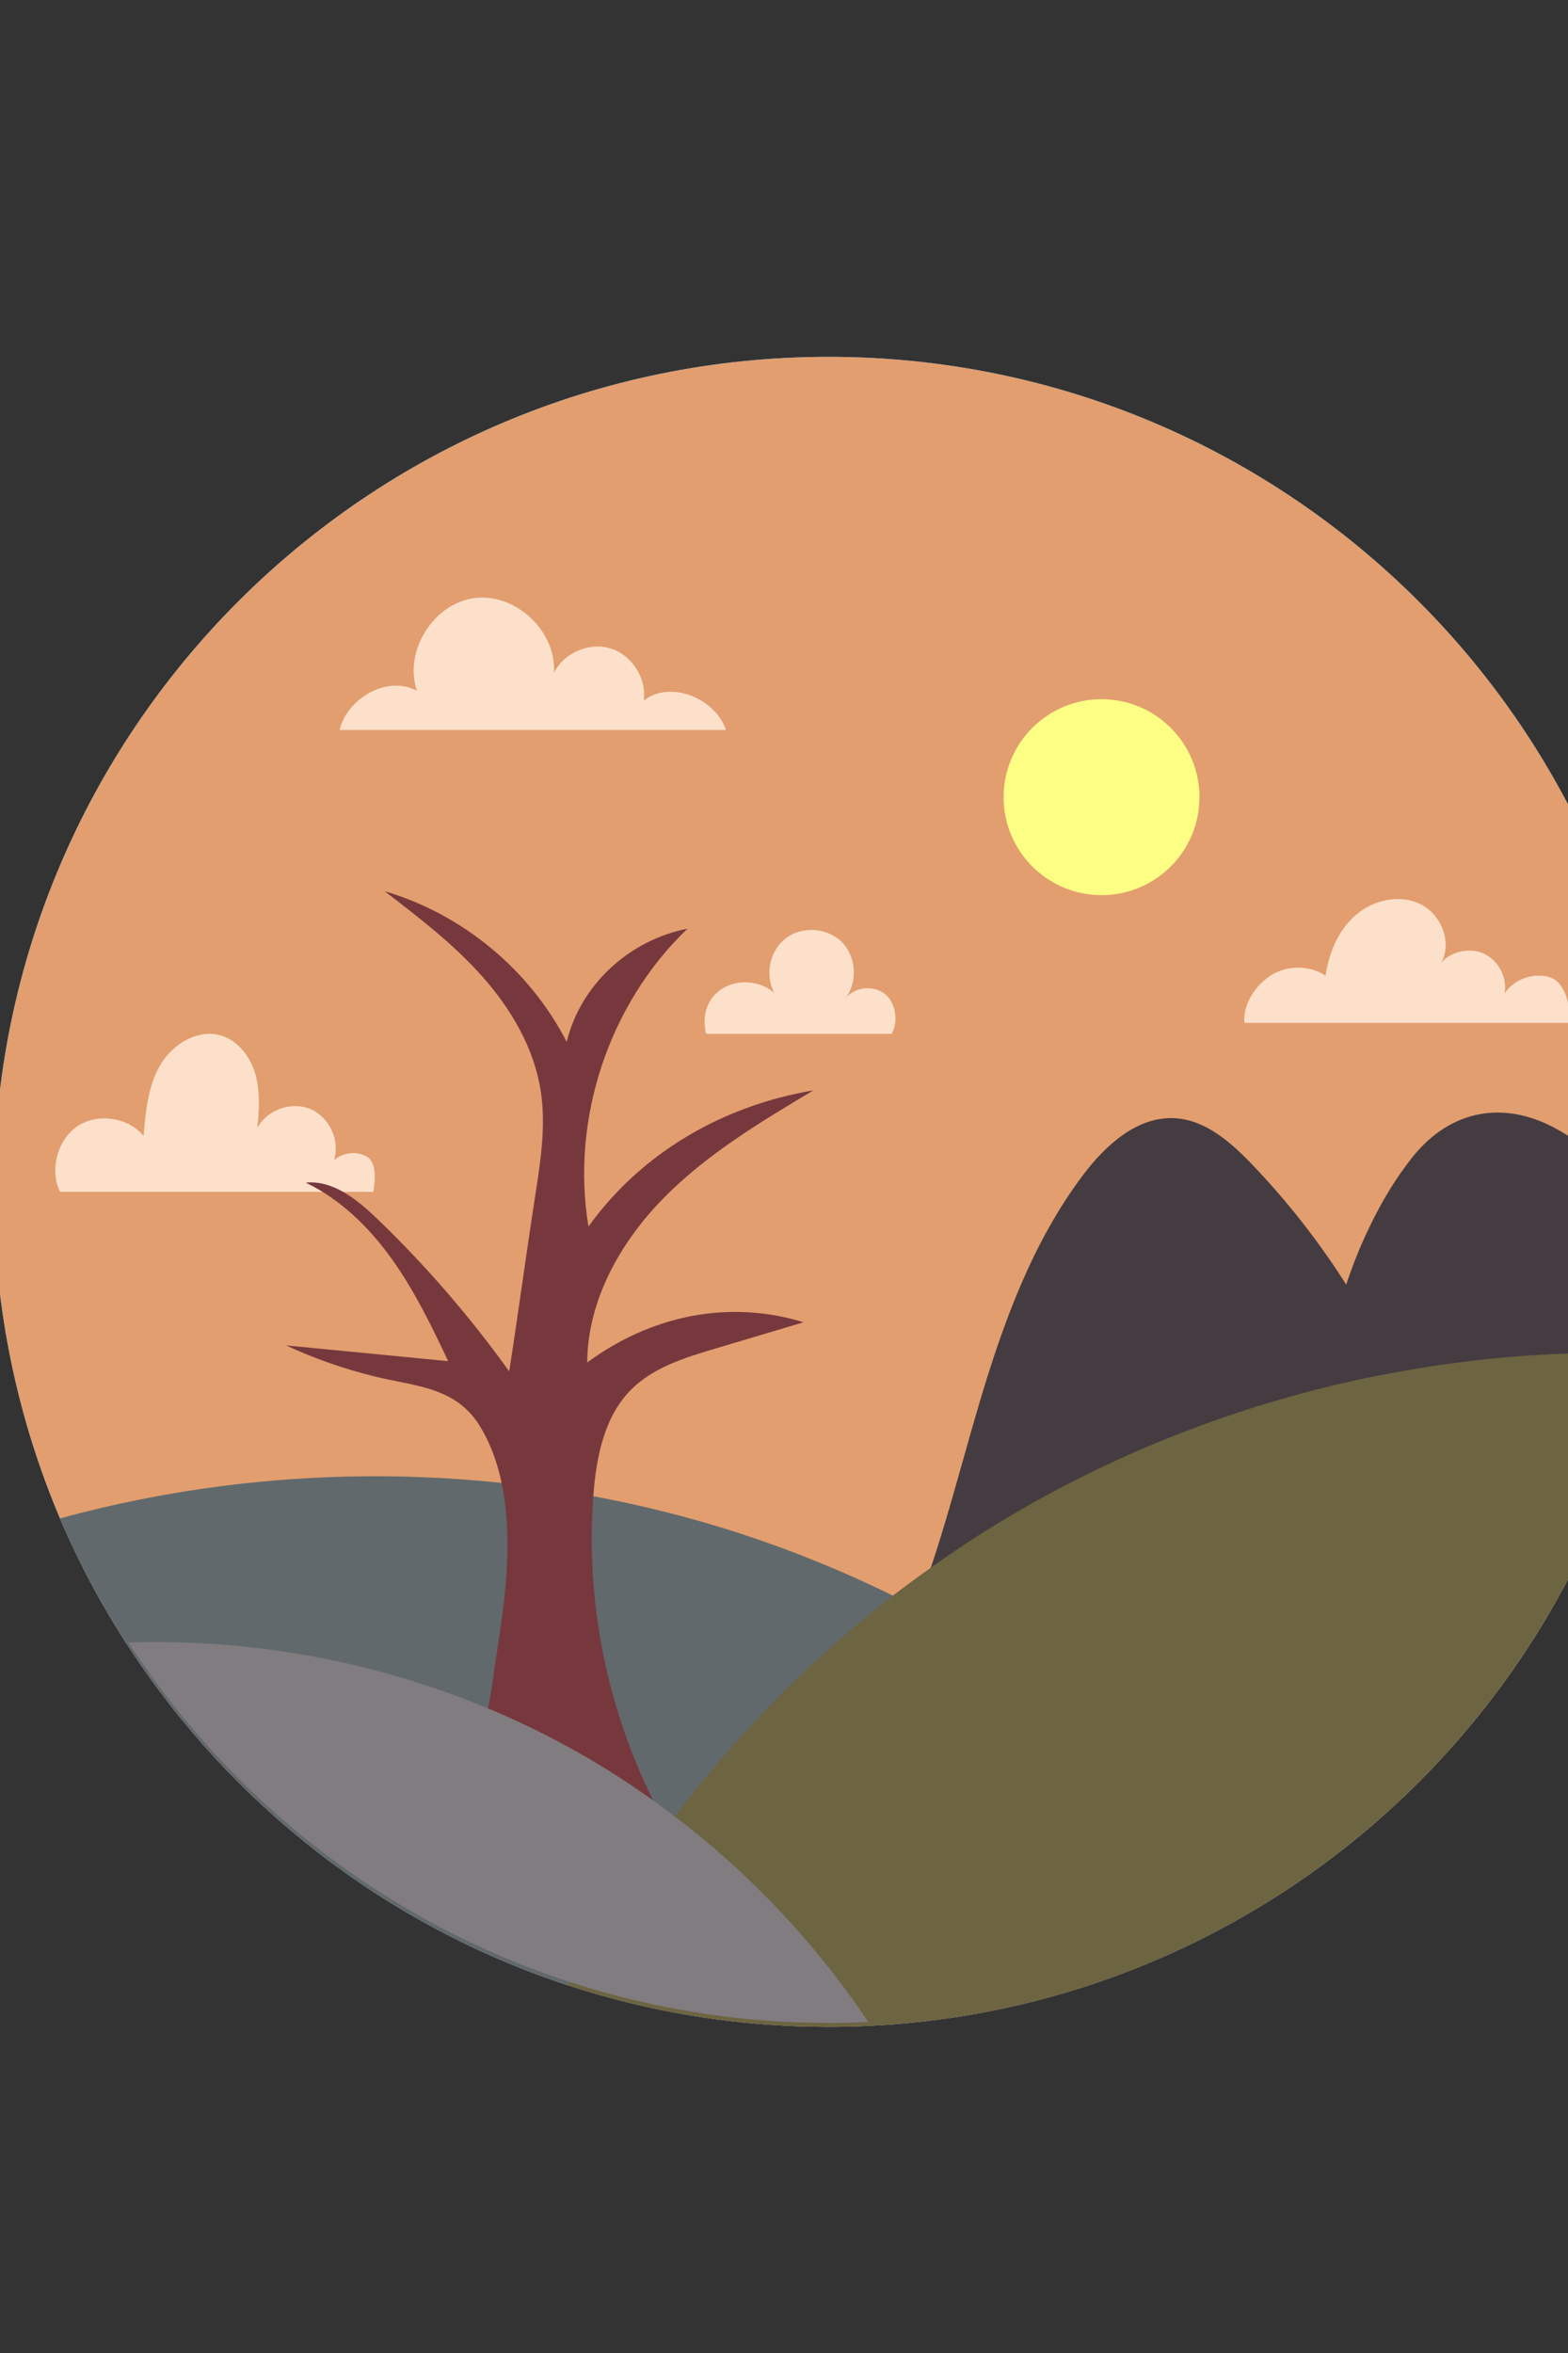 <svg xmlns="http://www.w3.org/2000/svg" xmlns:xlink="http://www.w3.org/1999/xlink" version="1.1" x="0px" y="0px" viewBox="0 0 100 150" style="enable-background:new 0 0 100 150;" xml:space="preserve">
<rect x="0" y="0" width="100" height="150" fill="#333333" stroke="none"/>
<g id="BACKGROUND">
	<rect style="fill:none;" width="100" height="150"/>
</g>
<g id="OBJECTS" transform="translate(-255, -315)">
	
	<g>
		<path style="fill:#39B8FF;" d="M361.066,390.978c0,0.77-0.02,1.53-0.05,2.29c-0.11,2.73-0.44,5.41-0.95,8.02    c-0.09,0.45-0.18,0.89-0.28,1.33c-3.1,13.9-11.63,25.75-23.26,33.2c-7.61,4.88-16.55,7.88-26.15,8.33    c-0.84,0.04-1.69,0.06-2.54,0.06c-5.79,0-11.37-0.93-16.59-2.64c-11.64-3.81-21.51-11.53-28.06-21.61    c-1.68-2.57-3.14-5.3-4.36-8.16c-2.71-6.39-4.22-13.43-4.22-20.82c0-29.4,23.83-53.23,53.23-53.23    C337.236,337.748,361.066,361.578,361.066,390.978z"/>
		<path style="fill:#E29E6F;" d="M361.066,390.978c0,0.77-0.02,1.53-0.05,2.29c-0.11,2.73-0.44,5.41-0.95,8.02    c-0.09,0.45-0.18,0.89-0.28,1.33c-3.1,13.9-11.63,25.75-23.26,33.2c-7.61,4.88-16.55,7.88-26.15,8.33    c-0.84,0.04-1.69,0.06-2.54,0.06c-5.79,0-11.37-0.93-16.59-2.64c-11.64-3.81-21.51-11.53-28.06-21.61    c-1.68-2.57-3.14-5.3-4.36-8.16c-2.71-6.39-4.22-13.43-4.22-20.82c0-29.4,23.83-53.23,53.23-53.23    C337.236,337.748,361.066,361.578,361.066,390.978z"/>
		<path style="fill:#61696C;" d="M336.526,435.818c-7.61,4.88-16.55,7.88-26.15,8.33c-0.84,0.04-1.69,0.06-2.54,0.06    c-5.79,0-11.37-0.93-16.59-2.64c-11.64-3.81-21.51-11.53-28.06-21.61c-1.68-2.57-3.14-5.3-4.36-8.16c14.18-3.88,29.51-3.57,43.5,1    c3.29,1.08,6.51,2.39,9.62,3.92c0.51,0.24,1.02,0.5,1.52,0.76c0.51,0.26,1.02,0.54,1.53,0.82    C323.156,422.758,330.506,428.728,336.526,435.818z"/>
		<g>
			<path style="fill:#453C41;" d="M345.503,406.268c-2.339-6.341-5.999-12.191-10.68-17.067c-1.344-1.4-2.941-2.798-4.878-2.916     c-2.406-0.146-4.446,1.721-5.894,3.648c-3.203,4.26-5.064,9.368-6.581,14.478c-1.518,5.109-2.747,10.33-4.886,15.212     c5.452-3.027,10.871-5.836,16.648-8.184C334.463,409.312,339.934,407.208,345.503,406.268z"/>
			<path style="fill:#453C41;" d="M361.016,393.268c-0.11,2.73-0.44,5.41-0.95,8.02c-0.09,0.45-0.18,0.89-0.28,1.33     c-7.21,1.91-14.4,3.92-21.61,5.78c0.16-0.04,0.3-0.19,0.41-0.42c0.52-1.03,0.58-3.63,0.67-4.47c0.01-0.06,0.01-0.11,0.02-0.15     c0.32-2.09,0.84-4.31,1.58-6.47c0.41-1.24,0.9-2.46,1.46-3.62c0.8-1.68,1.74-3.23,2.81-4.56c2.42-2.98,5.77-3.54,9.01-1.81     C356.786,388.318,359.096,390.618,361.016,393.268z"/>
		</g>
		<path style="fill:#6D6441;" d="M360.066,401.288c-0.09,0.45-0.18,0.89-0.28,1.33c-3.1,13.9-11.63,25.75-23.26,33.2    c-7.61,4.88-16.55,7.88-26.15,8.33c-0.84,0.04-1.69,0.06-2.54,0.06c-5.79,0-11.37-0.93-16.59-2.64c1.91-3.71,4.15-7.27,6.67-10.61    c4.02-5.34,8.75-10.14,14.03-14.24c0.8-0.61,1.61-1.21,2.43-1.79c1.49-1.06,3.01-2.07,4.58-3.01c6.3-3.79,13.17-6.62,20.3-8.41    c1.54-0.39,3.1-0.73,4.67-1.01h0.01C349.246,401.508,354.656,401.098,360.066,401.288z"/>
		<path style="fill:#FDFF84;" d="M331.496,365.819c0,3.449-2.796,6.245-6.245,6.245c-3.449,0-6.245-2.796-6.245-6.245    c0-3.449,2.796-6.245,6.245-6.245C328.7,359.573,331.496,362.37,331.496,365.819z"/>
		<path style="fill:#FCE0CA;" d="M278.811,390.978h-19.985c-0.677-1.391-0.162-3.358,1.137-4.199    c1.298-0.841,3.205-0.554,4.198,0.632c0.126-1.552,0.271-3.163,1.055-4.508c0.784-1.345,2.406-2.338,3.896-1.885    c1.097,0.334,1.867,1.371,2.178,2.474c0.311,1.103,0.234,2.275,0.12,3.416c0.617-1.162,2.174-1.717,3.386-1.208    c1.213,0.509,1.906,2.01,1.509,3.263c0.552-0.498,1.427-0.598,2.078-0.238C279.034,389.087,278.94,390.245,278.811,390.978z"/>
		<path style="fill:#FCE0CA;" d="M301.295,361.533h-24.638c0.5-2.053,3.083-3.51,4.934-2.491c-0.861-2.509,1.034-5.568,3.664-5.915    c2.63-0.346,5.252,2.119,5.07,4.765c0.634-1.28,2.254-1.975,3.619-1.553s2.309,1.911,2.11,3.325    C297.731,358.337,300.625,359.503,301.295,361.533z"/>
		<path style="fill:#FCE0CA;" d="M355.14,380.209h-20.773c-0.118-1.197,0.723-2.446,1.751-3.07c1.028-0.624,2.414-0.601,3.421,0.056    c0.21-1.461,0.818-2.912,1.937-3.874c1.119-0.962,2.8-1.335,4.122-0.68c1.322,0.655,2.037,2.446,1.314,3.732    c0.669-0.758,1.858-0.996,2.767-0.556c0.909,0.441,1.458,1.523,1.277,2.517c0.596-0.908,1.815-1.353,2.856-1.044    C354.853,377.6,355.137,379.123,355.14,380.209z"/>
		<path style="fill:#77383D;" d="M292.449,401.858c0.025-3.942,2.093-7.649,4.854-10.462c2.761-2.813,6.186-4.866,9.57-6.887    c-5.736,0.966-10.953,3.954-14.343,8.681c-1.14-6.846,1.302-14.189,6.315-18.989c-3.712,0.738-6.799,3.54-7.706,7.215    c-2.354-4.594-6.655-8.151-11.609-9.601c2.197,1.684,4.409,3.382,6.245,5.453c1.837,2.071,3.295,4.564,3.713,7.3    c0.334,2.187-0.006,4.413-0.346,6.599c-0.592,3.808-1.075,7.449-1.667,11.257c-2.503-3.492-5.327-6.754-8.424-9.732    c-1.267-1.218-2.804-2.469-4.554-2.302c2.265,1.086,4.109,2.915,5.56,4.966c1.411,1.995,2.48,4.206,3.526,6.415    c-3.445-0.334-6.891-0.668-10.336-1.002c1.792,0.835,3.663,1.484,5.581,1.962c2.689,0.67,5.287,0.656,6.839,3.283    c1.841,3.119,1.859,7.099,1.526,10.597c-0.163,1.708-0.479,3.412-0.71,5.101c-0.145,1.063-0.673,5.189-1.923,5.602    c-1.032,0.34-1.573,2.322-0.813,3.098c0.653,0.667,1.711,0.643,2.644,0.616c4.181-0.118,8.385,0.654,12.251,2.249    c-4.357-6.774-6.425-14.992-5.794-23.021c0.188-2.387,0.685-4.915,2.36-6.626c1.414-1.444,3.439-2.073,5.375-2.649    c1.889-0.563,3.777-1.125,5.666-1.688C301.453,397.819,296.486,398.875,292.449,401.858z"/>
		<path style="fill:#817C80;" d="M310.376,443.898c-0.84,0.04-1.69,0.06-2.54,0.06c-5.79,0-11.37-0.93-16.59-2.64    c-11.64-3.81-21.51-11.53-28.06-21.61c9.45-0.31,18.99,1.86,27.35,6.28c2.58,1.36,5.05,2.94,7.38,4.72    C302.766,434.368,306.996,438.848,310.376,443.898z"/>
		<path style="fill:#FCE0CA;" d="M311.866,380.907h-11.834c-0.28-1.146,0.047-2.282,1.054-2.896    c1.007-0.614,2.406-0.495,3.296,0.279c-0.626-1.133-0.292-2.703,0.74-3.484c1.032-0.781,2.633-0.675,3.553,0.234    c0.92,0.91,1.044,2.51,0.275,3.551c0.598-0.67,1.718-0.789,2.444-0.26C312.12,378.861,312.322,380.133,311.866,380.907z"/>
	</g>
	
	
	
	
	
	
	
	
	
	
</g>

</svg>